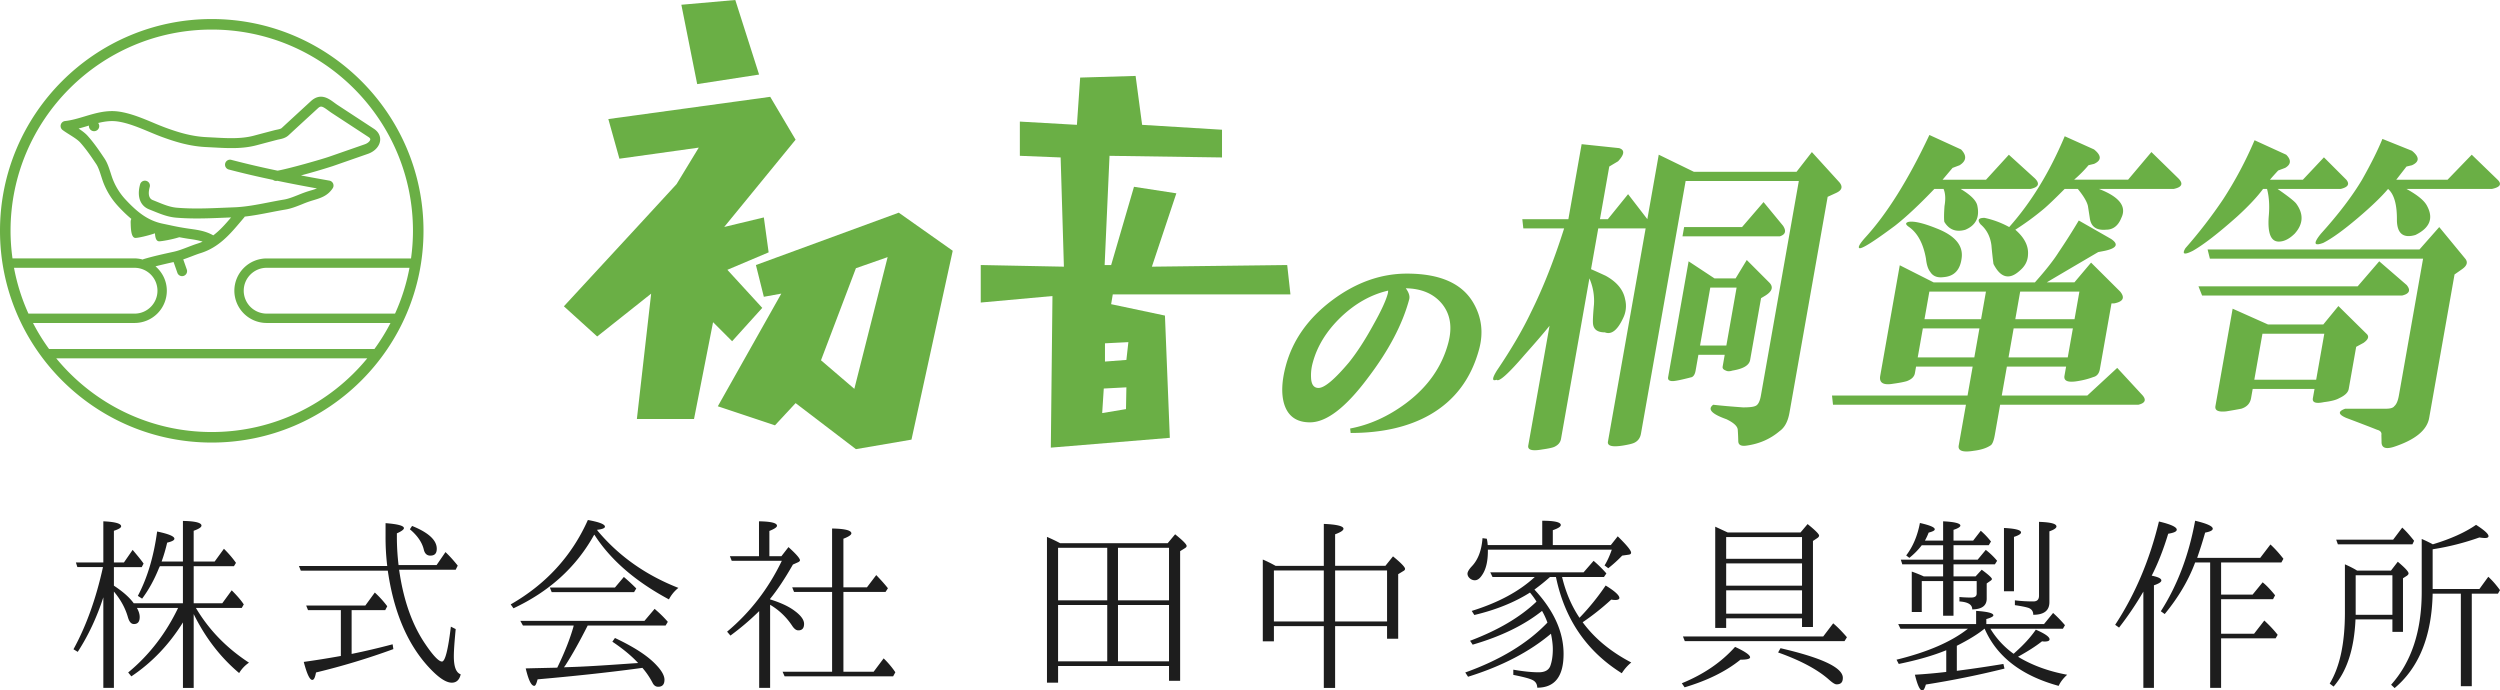 <svg version="1.1" id="レイヤー_1" xmlns="http://www.w3.org/2000/svg" x="0" y="0" width="210" height="58" xml:space="preserve"><style>.st0{fill:#6aaf45}.st1{fill:#1d1d1d}</style><path class="st0" d="M130.162 27.367c-.473.59-1.17 1.401-2.089 2.432-1.392 1.622-2.179 2.321-2.36 2.1-.397.148-.387-.11.025-.774 1.197-1.768 2.147-3.388 2.85-4.864 1.028-2.062 1.959-4.421 2.798-7.075h-3.427l-.085-.774h3.869l1.114-6.301 3.147.331c.487.15.461.517-.085 1.105l-.741.442-.782 4.421h.664l1.698-2.1 1.618 2.1.958-5.416 2.952 1.437h8.623l1.288-1.657 2.314 2.543c.303.369.214.662-.267.885l-.722.331-3.206 18.13c-.129.736-.406 1.253-.826 1.548-.782.664-1.701 1.067-2.758 1.217-.456.072-.695-.038-.716-.333a21.544 21.544 0 00-.044-.995c-.022-.296-.338-.59-.949-.885-1.249-.442-1.619-.846-1.112-1.216.65.075 1.482.148 2.504.221.514 0 .852-.036 1.014-.11.234-.072.397-.368.487-.885l3.185-18.02h-9.508L137.84 36.43c-.065.368-.259.626-.58.773-.161.072-.468.147-.924.222-.91.147-1.333.036-1.268-.332l3.166-17.909h-3.98l-.607 3.427c.343.148.751.333 1.228.553.94.517 1.487 1.179 1.638 1.99a2.279 2.279 0 01-.162 1.548c-.478 1.033-.991 1.437-1.542 1.216-.591 0-.919-.221-.989-.664-.036-.222-.011-.774.072-1.659a4.699 4.699 0 00-.383-2.211l-2.385 13.488c-.051.293-.24.514-.56.664-.161.072-.506.147-1.034.221-.838.147-1.222.037-1.157-.331l1.789-10.059zm12.504 2.433l-.234 1.326c-.052.296-.16.481-.319.553-.852.222-1.385.333-1.607.333-.296 0-.423-.11-.383-.333l1.72-9.729 2.178 1.438h1.769l.938-1.548 1.878 1.88c.377.369.274.737-.306 1.105l-.371.221-.919 5.197c-.077.442-.572.737-1.482.885-.234.075-.419.075-.553 0-.208-.072-.299-.183-.273-.331l.175-.995h-2.212V29.8zm-1.199-10.725h4.864l1.808-2.1 1.638 1.99c.291.443.201.737-.268.885h-8.18l.138-.775zm1.336 9.95h2.211l.86-4.864h-2.211l-.86 4.864zM153.888 33.226h11.386l.43-2.432h-4.754l-.098.553c-.052.296-.277.517-.67.664-.235.075-.618.148-1.145.221-.838.148-1.203-.072-1.098-.664l1.642-9.286 2.841 1.437h8.513c.918-1.032 1.585-1.88 1.998-2.543a54.204 54.204 0 001.685-2.654l2.711 1.548c.657.442.489.774-.508.995l-.572.11c-2.14 1.254-3.578 2.1-4.319 2.543h2.321l1.399-1.659 2.444 2.432c.423.517.254.848-.508.995h-.221l-.977 5.528c-.065.369-.254.59-.56.662-.397.15-.82.259-1.274.332-.839.148-1.216 0-1.138-.443l.137-.773h-4.975l-.43 2.432h7.186l2.512-2.321 2.041 2.211c.437.442.349.737-.267.885h-11.608l-.449 2.543c-.091.514-.218.81-.378.885-.334.221-.802.368-1.405.442-.91.147-1.326 0-1.249-.442l.607-3.427h-11.165l-.085-.774zm8.597-17.355c-1.268 1.326-2.371 2.359-3.311 3.095-1.783 1.327-2.778 1.954-2.986 1.88-.136-.072.027-.368.487-.885 1.826-1.99 3.623-4.864 5.395-8.623l2.66 1.217c.497.517.456.958-.124 1.326l-.591.222-.84.995h3.649l1.92-2.1 2.19 1.99c.435.442.311.737-.378.885h-5.859c.866.517 1.334.995 1.405 1.437.198.958-.14 1.622-1.015 1.99-.777.221-1.364 0-1.763-.664-.036-.222-.032-.664.014-1.326.104-.589.077-1.067-.077-1.437h-.774v-.002zm-2.147 2.762c.456-.072 1.234.11 2.335.553 1.515.59 2.221 1.401 2.113 2.432-.11 1.033-.612 1.586-1.509 1.659-.529.074-.91-.072-1.138-.442-.181-.222-.302-.589-.357-1.105-.221-1.253-.69-2.137-1.41-2.654-.332-.221-.341-.368-.034-.443zm.751 11.386h4.754l.43-2.432h-4.754l-.43 2.432zm.977-5.526l-.41 2.322h4.754l.41-2.322h-4.754zm11.364-8.622c-.806.812-1.385 1.364-1.73 1.657a22.658 22.658 0 01-2.414 1.769c.767.662 1.122 1.364 1.066 2.1-.019.517-.244.958-.678 1.326-.881.812-1.622.627-2.223-.553a33.344 33.344 0 01-.169-1.548c-.091-.736-.392-1.326-.904-1.769-.305-.368-.198-.553.319-.553a7.544 7.544 0 012.075.773c1.838-2.062 3.394-4.605 4.665-7.628l2.458 1.105c.643.517.647.923.005 1.216l-.462.11c-.373.443-.777.848-1.211 1.217h4.533l1.959-2.321 2.263 2.211c.435.442.311.737-.378.885h-6.301c1.725.662 2.354 1.475 1.891 2.432-.265.662-.692.995-1.281.995-.825.074-1.281-.258-1.372-.995l-.155-.995c-.084-.368-.367-.846-.852-1.437h-1.107v.003zm-4.284 11.717l-.43 2.432h4.975l.43-2.432h-4.975zm.549-3.095l-.41 2.322h4.975l.41-2.322h-4.975zM190.096 15.871c-.487.662-1.212 1.437-2.179 2.321-1.574 1.401-2.812 2.359-3.715 2.874-.728.369-.937.296-.624-.221a40.374 40.374 0 003.156-4.09 32.423 32.423 0 002.649-4.975l2.659 1.216c.437.442.41.812-.085 1.105l-.591.221c-.273.296-.503.552-.689.774h2.764l1.769-1.88 1.88 1.88c.302.369.146.627-.47.774h-5.306c.853.59 1.372.995 1.555 1.216.654.885.614 1.732-.118 2.543-.449.442-.892.664-1.334.664-.664 0-.945-.699-.844-2.1.082-.885.034-1.659-.142-2.321h-.334v-.001zm9.76 6.078l2.301 1.99c.364.442.237.737-.377.885h-16.804l-.306-.774h13.376l1.81-2.101zm-14.418-.995h17.799l1.659-1.88 2.184 2.654c.241.296.152.59-.268.885l-.631.442-2.131 12.05c-.181 1.032-1.173 1.841-2.972 2.433-.702.221-1.046.072-1.028-.443l-.013-.552c.039-.221-.084-.369-.364-.443-.552-.221-1.414-.552-2.588-.995-.685-.293-.715-.552-.084-.773h3.426c.368 0 .602-.072.702-.222.173-.147.299-.442.377-.885l2.033-11.497H185.63l-.192-.774zm3.788 11.719l-.137.774c-.077.442-.352.737-.82.885-.383.074-.801.148-1.256.221-.676.075-.982-.072-.916-.443l1.445-8.18 2.971 1.326h4.644l1.269-1.548 2.353 2.321c.254.222.173.481-.247.774l-.612.331-.626 3.538c-.052.296-.319.553-.8.774-.247.148-.673.259-1.274.331-.69.148-1.003.038-.937-.331l.137-.774h-5.194v.001zm.136-.773h5.196l.684-3.869h-5.196l-.684 3.869zm11.236-16.029c-.56.662-1.405 1.475-2.531 2.432-1.216 1.033-2.185 1.732-2.914 2.1-.789.296-.854.038-.194-.774 1.465-1.621 2.616-3.132 3.454-4.533.749-1.326 1.32-2.468 1.711-3.427l2.477.995c.645.517.647.923.006 1.216l-.462.11-.858 1.105h4.311l2.029-2.1 2.171 2.1c.377.369.221.627-.47.774h-7.186c.94.517 1.519.995 1.736 1.437.553 1.033.227 1.843-.982 2.432-1.011.296-1.528-.11-1.555-1.217.018-1.324-.232-2.209-.743-2.65zM17.786 1.6C7.979 1.6 0 9.579 0 19.387c0 9.809 7.979 17.788 17.786 17.788 9.808 0 17.788-7.98 17.788-17.788S27.594 1.6 17.786 1.6zm0 .884c9.32 0 16.903 7.582 16.903 16.902 0 .788-.058 1.563-.163 2.323H22.401a2.716 2.716 0 00-2.715 2.711 2.716 2.716 0 002.715 2.71h10.402a16.9 16.9 0 01-1.349 2.185H4.12a16.9 16.9 0 01-1.349-2.185h8.536a2.71 2.71 0 002.706-2.71c0-.822-.374-1.551-.952-2.048.497-.126 1-.244 1.521-.36l.309.879a.42.42 0 10.791-.278l-.289-.822c.23-.078.457-.163.678-.248.26-.1.52-.201.781-.282 1.536-.48 2.472-1.589 3.377-2.662l.297-.351c.013-.016.019-.036.029-.053.727-.082 1.452-.221 2.159-.359.421-.082.84-.163 1.254-.232.481-.078.949-.265 1.401-.445a8.896 8.896 0 01.982-.349c.577-.174 1.174-.355 1.595-.994a.419.419 0 00-.278-.644c-.758-.133-1.561-.279-2.389-.436a52.091 52.091 0 002.681-.785l2.952-1.03c.56-.196.96-.625 1.017-1.096.048-.391-.141-.758-.52-1.007l-3.066-2.007c-.094-.062-.185-.13-.275-.196-.46-.339-1.156-.85-1.954-.118l-.584.537c-.624.575-1.252 1.151-1.87 1.723-.077.069-.244.104-.405.137a3.65 3.65 0 00-.218.049c-.577.152-1.151.303-1.726.457-1.049.278-2.209.214-3.329.153l-.592-.031c-1.297-.056-2.431-.412-3.461-.788a25.475 25.475 0 01-1.088-.437c-.924-.385-1.879-.783-2.856-.924-1.03-.147-1.962.133-2.863.402-.566.17-1.1.33-1.659.393a.42.42 0 00-.205.753c.168.125.368.252.576.383.347.219.707.445.91.673.521.585.941 1.212 1.345 1.816.169.255.292.636.41 1.004.078.244.156.482.244.691.309.73.692 1.316 1.241 1.901.325.346.671.688 1.051 1-.043.062-.066.168-.058.349.014.364.011 1.247.402 1.247.231 0 1.015-.172 1.637-.388.02.293.078.673.353.673.236 0 1.117-.16 1.691-.345.248.046.496.092.748.129l.077.011c.413.058.786.119 1.134.234a4.187 4.187 0 01-.415.158c-.279.087-.555.194-.833.301-.399.154-.775.299-1.154.384l-.174.038c-.785.173-1.598.351-2.388.588-.024.008-.043.024-.065.035a2.658 2.658 0 00-.683-.099H1.049a16.96 16.96 0 01-.163-2.323c0-9.314 7.581-16.897 16.9-16.897zm16.611 20.011a16.7 16.7 0 01-1.213 3.848H22.401a1.927 1.927 0 01-1.928-1.923c0-1.061.865-1.925 1.928-1.925h11.996zm-21.17 1.926c0 1.06-.861 1.923-1.92 1.923H2.389a16.78 16.78 0 01-1.213-3.848h10.131a1.923 1.923 0 011.92 1.925zm.994-5.516l-.549-.115c-1.258-.26-2.14-.976-3.075-1.971a5.395 5.395 0 01-1.08-1.655c-.08-.188-.148-.402-.218-.62-.136-.422-.276-.858-.51-1.212-.421-.63-.857-1.281-1.417-1.91-.206-.233-.482-.433-.771-.623.259-.068.512-.144.762-.219l.114-.034c-.002.013-.008.026-.008.04a.434.434 0 00.868 0 .43.43 0 00-.091-.254c.539-.131 1.073-.207 1.624-.13.871.125 1.777.502 2.652.867.378.158.752.314 1.122.449 1.096.399 2.303.777 3.712.838l.583.03c1.187.066 2.412.133 3.591-.179a483.67 483.67 0 011.723-.456c.057-.015.117-.027.177-.04.245-.051.551-.114.801-.34.622-.576 1.248-1.151 1.873-1.725l.584-.537c.256-.235.356-.216.889.176.1.074.204.149.312.22l3.067 2.007c.105.069.155.137.147.202-.015.125-.182.31-.462.407l-2.952 1.029c-.677.237-3.408 1.017-4.369 1.186a77.284 77.284 0 01-3.867-.902.42.42 0 10-.213.811c1.242.326 2.485.612 3.696.867a.421.421 0 00.296.084l.066-.009c1.152.239 2.275.452 3.327.641a5.468 5.468 0 01-.511.169c-.146.044-.295.089-.448.142a13.15 13.15 0 00-.603.231c-.41.163-.832.334-1.223.396-.423.07-.85.153-1.28.237-.949.185-1.93.376-2.873.41l-.857.035c-1.364.057-2.651.111-3.967 0-.571-.047-1.092-.26-1.644-.485-.127-.051-.255-.105-.384-.155-.448-.176-.35-.775-.252-1.117a.42.42 0 00-.806-.232c-.295 1.031-.014 1.826.752 2.129l.375.151c.587.239 1.193.486 1.891.545.582.049 1.164.067 1.745.067.784 0 1.563-.032 2.328-.065l.545-.022c-.474.558-.944 1.089-1.499 1.507-.614-.357-1.268-.453-1.905-.543l-.075-.01a21.54 21.54 0 01-1.713-.313zm3.565 17.385c-5.256 0-9.958-2.413-13.06-6.188h26.123c-3.103 3.776-7.807 6.188-13.063 6.188zM124.25 29.32c-.667 2.487-2.053 4.331-4.159 5.532-1.782 1.011-3.994 1.518-6.636 1.518l-.042-.375c1.642-.309 3.205-1.017 4.692-2.124 1.83-1.368 3.012-3.052 3.548-5.051.354-1.32.183-2.415-.512-3.283-.699-.857-1.717-1.297-3.055-1.321.261.356.356.667.287.928-.561 2.094-1.714 4.289-3.46 6.585-1.86 2.499-3.486 3.748-4.877 3.748-1.142 0-1.869-.529-2.18-1.588-.238-.844-.188-1.897.15-3.159.581-2.165 1.882-4.003 3.905-5.515 1.992-1.487 4.084-2.231 6.273-2.231 2.808 0 4.682.844 5.621 2.534.66 1.179.808 2.445.445 3.802zm-7.676-4.658c.016-.06.026-.142.031-.25-1.446.334-2.777 1.083-3.994 2.249-1.19 1.154-1.97 2.421-2.339 3.802a3.907 3.907 0 00-.143 1.267c.024.571.234.857.627.857.5 0 1.351-.714 2.554-2.141.678-.844 1.369-1.91 2.07-3.195.637-1.131 1.035-1.994 1.194-2.589z"/><g><path class="st0" d="M57.234.399L61.765 0l1.998 6.263-5.199.803zM51.1 10l.931 3.331 6.666-.932-1.865 3.067-3.068 3.333-6.397 6.93 2.797 2.535 4.534-3.599-1.2 10.532h4.8l1.6-8.134 1.6 1.601 2.532-2.803-2.931-3.197 3.467-1.467-.403-2.934-3.329.802 5.997-7.332-2.132-3.601z"/><path class="st0" d="M75.496 17.864l-11.999 4.399.665 2.667 1.467-.266-5.332 9.464 4.8 1.6 1.733-1.866 5.066 3.866 4.668-.799 3.465-15.865-4.533-3.2zm-3.732 14.798l-2.801-2.399 2.934-7.733 2.665-.933-2.798 11.065z"/></g><path class="st0" d="M93.335 25.551l.137-.82h14.925l-.272-2.468-11.367.138 2.055-6.162-3.559-.549-1.918 6.573h-.547l.41-9.174 9.449.137v-2.329l-6.711-.41-.547-4.109-4.656.138-.274 3.97-4.793-.273v2.875l3.426.137.274 9.175-6.985-.138v3.151l6.024-.547-.137 12.735 9.996-.824-.41-10.269-4.52-.957zm1.249 8.814l-2 .333.133-2.062 1.9-.1-.033 1.829zm.033-4.131l-1.799.137v-1.533l1.965-.099-.166 1.495z"/><g><path class="st1" d="M11.033 56.815l-.265-.327c1.792-1.48 3.179-3.304 4.192-5.423h-3.459c.156.28.234.53.234.763 0 .39-.156.592-.483.592-.234 0-.39-.187-.499-.546-.218-.779-.607-1.495-1.185-2.181v8.087H8.68v-7.604c-.546 1.683-1.262 3.209-2.15 4.581l-.358-.219c1.075-1.963 1.901-4.269 2.477-6.903h-2.15l-.125-.39H8.68V43.79c.997.047 1.496.186 1.496.42 0 .125-.219.249-.608.375v2.664h.841l.733-1.059c.42.498.732.873.919 1.153l-.156.296H9.568v1.558c.733.483 1.294.966 1.667 1.48h4.13V47.56h-1.933l-.078.156c-.389.966-.857 1.823-1.417 2.571l-.358-.233c.81-1.528 1.339-3.335 1.62-5.407.967.202 1.45.405 1.45.607 0 .125-.202.234-.608.328a13.47 13.47 0 01-.467 1.589h1.792v-3.412c1.044.015 1.558.156 1.558.39 0 .14-.219.28-.655.436v2.586h1.761l.78-1.075c.39.39.732.78 1.012 1.185l-.171.28H16.27v3.116h2.399l.795-1.09c.436.436.78.826 1.013 1.185l-.171.296h-3.849c1.09 1.839 2.571 3.365 4.457 4.596a2.78 2.78 0 00-.826.873c-1.558-1.309-2.836-2.96-3.818-4.955v6.202h-.903v-5.501c-1.155 1.853-2.589 3.364-4.334 4.532zM35.738 54.12c.655.966 1.123 1.449 1.387 1.449.265 0 .514-.982.748-2.93l.405.203c-.093.997-.156 1.761-.156 2.29 0 .873.187 1.371.577 1.512-.109.468-.358.701-.748.701-.514 0-1.185-.467-2.041-1.417-1.745-1.948-2.852-4.628-3.335-7.993h-7.308l-.156-.39h7.417a20.102 20.102 0 01-.141-2.541v-1.059c1.029.077 1.543.218 1.543.42 0 .109-.202.265-.592.436v.327c0 .763.048 1.543.141 2.338h3.194l.748-1.091c.327.312.623.639.903.982l.125.156-.171.343h-4.752c.358 2.54 1.09 4.628 2.212 6.264zm-6.201.81a60.824 60.824 0 003.443-.81l.063.405a59.107 59.107 0 01-6.498 1.963c-.078.421-.171.624-.312.624-.218 0-.452-.499-.717-1.512a77.115 77.115 0 003.116-.499v-3.848h-2.758l-.156-.39h4.971l.795-1.09c.374.342.732.732 1.044 1.153l-.171.327h-2.821v3.677zm7.151-8.835c0 .39-.171.577-.545.577-.28 0-.468-.171-.546-.514-.141-.592-.53-1.168-1.168-1.699l.186-.28c1.388.56 2.073 1.199 2.073 1.916zM50.238 44.631c1.761 2.088 4.004 3.677 6.747 4.752a2.987 2.987 0 00-.795.966c-2.821-1.512-4.924-3.335-6.264-5.438a.979.979 0 00-.109.171c-1.48 2.602-3.693 4.613-6.685 6.015l-.233-.327c2.96-1.699 5.126-4.052 6.482-7.09.951.171 1.434.358 1.434.561 0 .125-.234.218-.67.265l.093.125zm-2.072 8.024c0-.016 0-.031.015-.047 0-.031 0-.047.015-.063h-4.269l-.218-.39h10.424l.857-1.012.156.14c.358.312.669.624.95.951l-.186.312h-6.544c-.67 1.324-1.294 2.446-1.87 3.335-.047.078-.094.125-.125.171l.873-.031c1.278-.047 2.914-.156 4.877-.296l.483-.031c-.546-.592-1.278-1.2-2.166-1.792l.218-.312c1.621.763 2.804 1.528 3.521 2.322.421.452.639.857.639 1.184 0 .39-.171.592-.53.592-.202 0-.358-.109-.468-.327a6.44 6.44 0 00-.857-1.262l-.327.047c-2.665.358-5.485.655-8.477.919-.093.358-.171.546-.28.546-.249 0-.483-.483-.717-1.465 1.168-.03 2.041-.047 2.649-.062.608-1.247 1.06-2.385 1.357-3.429zm4.238-4.191c.405.342.748.67 1.044.966l-.187.312h-6.918l-.156-.39h5.469l.748-.888zM64.69 50.349c.904.28 1.606.607 2.104.997.499.374.748.732.748 1.06 0 .358-.156.545-.483.545-.187 0-.358-.14-.53-.405a5.649 5.649 0 00-1.839-1.745v6.982h-.919v-6.451a21.703 21.703 0 01-2.415 2.056l-.28-.327c1.917-1.605 3.458-3.584 4.596-5.952h-4.207l-.156-.39h2.446V43.79c1.012.015 1.512.14 1.512.374 0 .125-.219.265-.639.436v2.119h1.012l.592-.763c.639.576.966.951.966 1.107 0 .047-.047.108-.14.156l-.453.202c-.639 1.122-1.278 2.103-1.917 2.882v.046zm5.205-.624h-3.194l-.156-.389h3.35v-4.94c1.075.015 1.62.156 1.62.405 0 .125-.218.28-.669.452v4.083h1.978l.78-1.029c.374.39.701.748.981 1.107l-.202.311h-3.536v6.7h2.539l.841-1.122.172.172c.327.342.592.669.81.997l-.187.342h-9.115l-.171-.39h4.16v-6.699zM98.087 45.628l.624-.748c.639.514.966.841.966.982 0 .078-.063.14-.171.202l-.375.233V57.19h-.934v-1.247h-9.318v1.402h-.934V45.098c.327.141.701.312 1.106.53h9.036zm-9.209 4.799h4.13v-4.41h-4.13v4.41zm0 .39v4.737h4.13v-4.737h-4.13zm9.319-4.8h-4.286v4.41h4.286v-4.41zm0 4.8h-4.286v4.737h4.286v-4.737zM111.2 47.529v-3.521c1.107.047 1.652.187 1.652.405 0 .141-.234.297-.702.468v2.649h4.223l.639-.795c.67.546 1.012.904 1.012 1.045 0 .078-.047.14-.14.186l-.436.265v5.423h-.935v-1.06h-4.363v5.19h-.95v-5.19h-4.191v1.278h-.934v-6.871c.296.125.654.296 1.075.53h4.05zm-4.192 4.675h4.191v-4.286h-4.191v4.286zm9.505-4.286h-4.363v4.286h4.363v-4.286zM131.34 54.93c0 1.885-.733 2.836-2.213 2.836 0-.28-.125-.499-.358-.624-.249-.14-.795-.28-1.651-.452v-.436c.826.141 1.527.219 2.134.219.499 0 .826-.172.967-.514.14-.375.218-.857.218-1.418 0-.42-.062-.841-.156-1.309-1.792 1.512-4.113 2.727-6.965 3.615l-.234-.358c2.914-1.044 5.22-2.431 6.903-4.191a5.947 5.947 0 00-.453-.982c-1.527 1.216-3.475 2.15-5.828 2.836l-.218-.327c2.353-.888 4.207-1.978 5.578-3.287-.031-.063-.063-.109-.094-.156a6.718 6.718 0 00-.452-.607c-1.278.81-2.836 1.449-4.674 1.885l-.219-.343c2.213-.685 3.989-1.636 5.298-2.851h-3.553l-.187-.39h7.838l.841-.966c.405.342.763.701 1.075 1.059l-.202.297h-3.521c.311 1.293.795 2.431 1.464 3.428a19.882 19.882 0 002.197-2.711c.764.467 1.153.825 1.153 1.044 0 .109-.125.171-.342.171-.047 0-.156 0-.343-.031a20.665 20.665 0 01-2.399 1.901c.997 1.356 2.353 2.477 4.082 3.381a3.708 3.708 0 00-.795.904c-2.944-1.84-4.799-4.535-5.531-8.087h-.499c-.452.405-.888.748-1.309 1.059 1.637 1.759 2.448 3.567 2.448 5.405zm-1.792-11.188c1.044 0 1.558.125 1.558.358 0 .141-.219.28-.67.436v1.247h4.877l.577-.733c.748.733 1.122 1.185 1.122 1.372 0 .093-.063.156-.202.171l-.546.078c-.342.358-.732.717-1.168 1.059l-.312-.233c.234-.375.436-.826.607-1.325h-10.409v.109c0 .873-.156 1.558-.498 2.041-.187.28-.375.421-.607.421a.639.639 0 01-.453-.202.506.506 0 01-.156-.343c0-.156.125-.374.375-.639.514-.546.81-1.324.888-2.353l.358.047c.031.125.063.297.078.53h4.581v-2.041zM145.746 54.338c.842.39 1.262.685 1.262.873 0 .14-.28.202-.81.202-1.231.997-2.805 1.761-4.691 2.322l-.234-.342c1.793-.733 3.289-1.731 4.473-3.055zm8.243-1.979c.39.328.763.717 1.153 1.169l-.202.327h-13.416l-.156-.39h11.78l.841-1.106zm-2.743-7.635l.592-.702c.639.514.966.842.966.967 0 .062-.047.14-.14.202l-.375.249v7.23h-.919v-.732h-6.372v.81h-.919v-8.507l1.044.483h6.123zm-6.248 2.213h6.372v-1.823h-6.372v1.823zm6.373.389h-6.372v1.87h6.372v-1.87zm0 2.26h-6.372v1.963h6.372v-1.963zm3.428 7.354c0 .375-.171.546-.53.546-.125 0-.327-.125-.592-.358-.951-.857-2.384-1.636-4.316-2.321l.202-.358c3.491.808 5.236 1.634 5.236 2.491zM166.696 52.811c-.546.452-1.309.919-2.322 1.434v2.103c1.465-.186 2.774-.389 3.911-.576l.093.39a76.431 76.431 0 01-6.606 1.339c-.094.328-.187.499-.297.499-.202 0-.405-.436-.623-1.324a45.731 45.731 0 002.633-.234v-1.823c-1.138.468-2.477.841-3.989 1.153l-.187-.358c2.602-.639 4.596-1.495 5.999-2.602h-5.672l-.186-.39h6.544v-1.107c.966.063 1.449.187 1.449.375 0 .093-.202.202-.592.311v.421h4.846l.763-.934c.327.296.654.623.997 1.028l-.172.297h-6.092a7.164 7.164 0 001.948 2.104c.03-.016.077-.063.14-.125.702-.623 1.278-1.246 1.729-1.9.78.342 1.153.607 1.153.81 0 .125-.14.187-.436.187-.078 0-.14-.016-.202-.016-.53.421-1.2.841-2.01 1.294 1.153.701 2.524 1.215 4.129 1.512-.311.28-.561.591-.717.934-3.131-.857-5.204-2.462-6.216-4.799h-.015zm-3.474-7.401v-1.62c.966.047 1.449.171 1.449.358 0 .108-.186.233-.576.358v.903h1.651l.639-.825c.343.296.624.607.857.903l-.187.312h-2.96v1.215h2.026l.685-.825c.358.28.685.592.951.919l-.187.296h-3.475v1.013h1.854l.514-.561c.577.42.857.685.857.779 0 .047-.031.093-.125.156l-.312.218v1.278c0 .592-.405.889-1.216.904v-.015c0-.39-.358-.607-1.075-.655v-.374c.297.031.624.047.982.047.312 0 .468-.109.468-.342v-1.045h-1.948v2.914h-.873v-2.914h-1.792v2.603h-.841v-3.398c.358.125.702.265 1.012.406h1.621v-1.013h-3.428l-.125-.39h3.553V45.8h-1.792a6.129 6.129 0 01-1.044 1.06l-.265-.203c.561-.732.951-1.651 1.153-2.726.826.187 1.246.358 1.246.53 0 .109-.171.187-.513.28a4.933 4.933 0 01-.312.67h1.528zm5.11-1.06c.951.047 1.434.171 1.434.374 0 .125-.202.249-.592.374v4.566h-.841V44.35zm2.462 6.17c.327 0 .483-.156.483-.483v-6.201c.982.031 1.465.156 1.465.39 0 .125-.187.264-.592.405v5.952c0 .701-.452 1.059-1.356 1.059 0-.28-.125-.467-.39-.576-.234-.078-.623-.156-1.153-.234v-.405c.5.063 1.014.093 1.543.093zM181.554 48.76c0 .125-.202.265-.623.405v8.618h-.889v-8.087a27.306 27.306 0 01-2.041 3.022l-.327-.233c1.667-2.54 2.899-5.439 3.677-8.679.997.234 1.496.468 1.496.685 0 .156-.234.265-.717.343-.421 1.387-.889 2.555-1.387 3.521.531.109.811.234.811.405zm5.018 1.184h2.649l.841-1.029c.297.234.592.546.92.935l.125.155-.172.328h-4.363v2.898h2.773l.857-1.106c.405.374.78.763 1.122 1.2l-.171.296h-4.581v4.161h-.919V47.248h-1.262c-.561 1.512-1.417 2.945-2.555 4.332l-.327-.234c1.387-2.166 2.353-4.706 2.882-7.604.982.234 1.48.453 1.48.67 0 .141-.218.249-.639.327a38.222 38.222 0 01-.669 2.12h5.297l.857-1.123c.39.358.748.764 1.09 1.201l-.171.311h-5.064v2.696zM200.838 47.934l.577-.748c.591.498.903.825.903.981 0 .063-.047.125-.125.187l-.342.219v4.502h-.889v-1.044h-3.1c-.109 2.477-.717 4.347-1.84 5.641l-.327-.25c.858-1.417 1.278-3.397 1.278-5.983v-4.036c.39.172.733.343 1.029.53h2.836zm.95-3.615c.296.265.624.639.997 1.107l-.141.296h-6.264l-.14-.39h4.784l.764-1.013zm-3.911 7.323h3.085v-3.319h-3.085v3.319zm3.272 6.156l-.296-.28c1.713-1.917 2.571-4.519 2.571-7.807V45.27c.421.186.732.342.934.452 1.496-.452 2.711-.997 3.631-1.636.702.452 1.045.763 1.045.951 0 .109-.109.156-.312.156a3.43 3.43 0 01-.453-.047 21.416 21.416 0 01-3.848.981l-.078.016v3.334h3.926l.748-1.029c.327.297.655.67.982 1.123l-.171.296h-2.198v7.775h-.919v-7.775h-2.368c-.077 3.552-1.136 6.2-3.194 7.931z"/></g></svg>